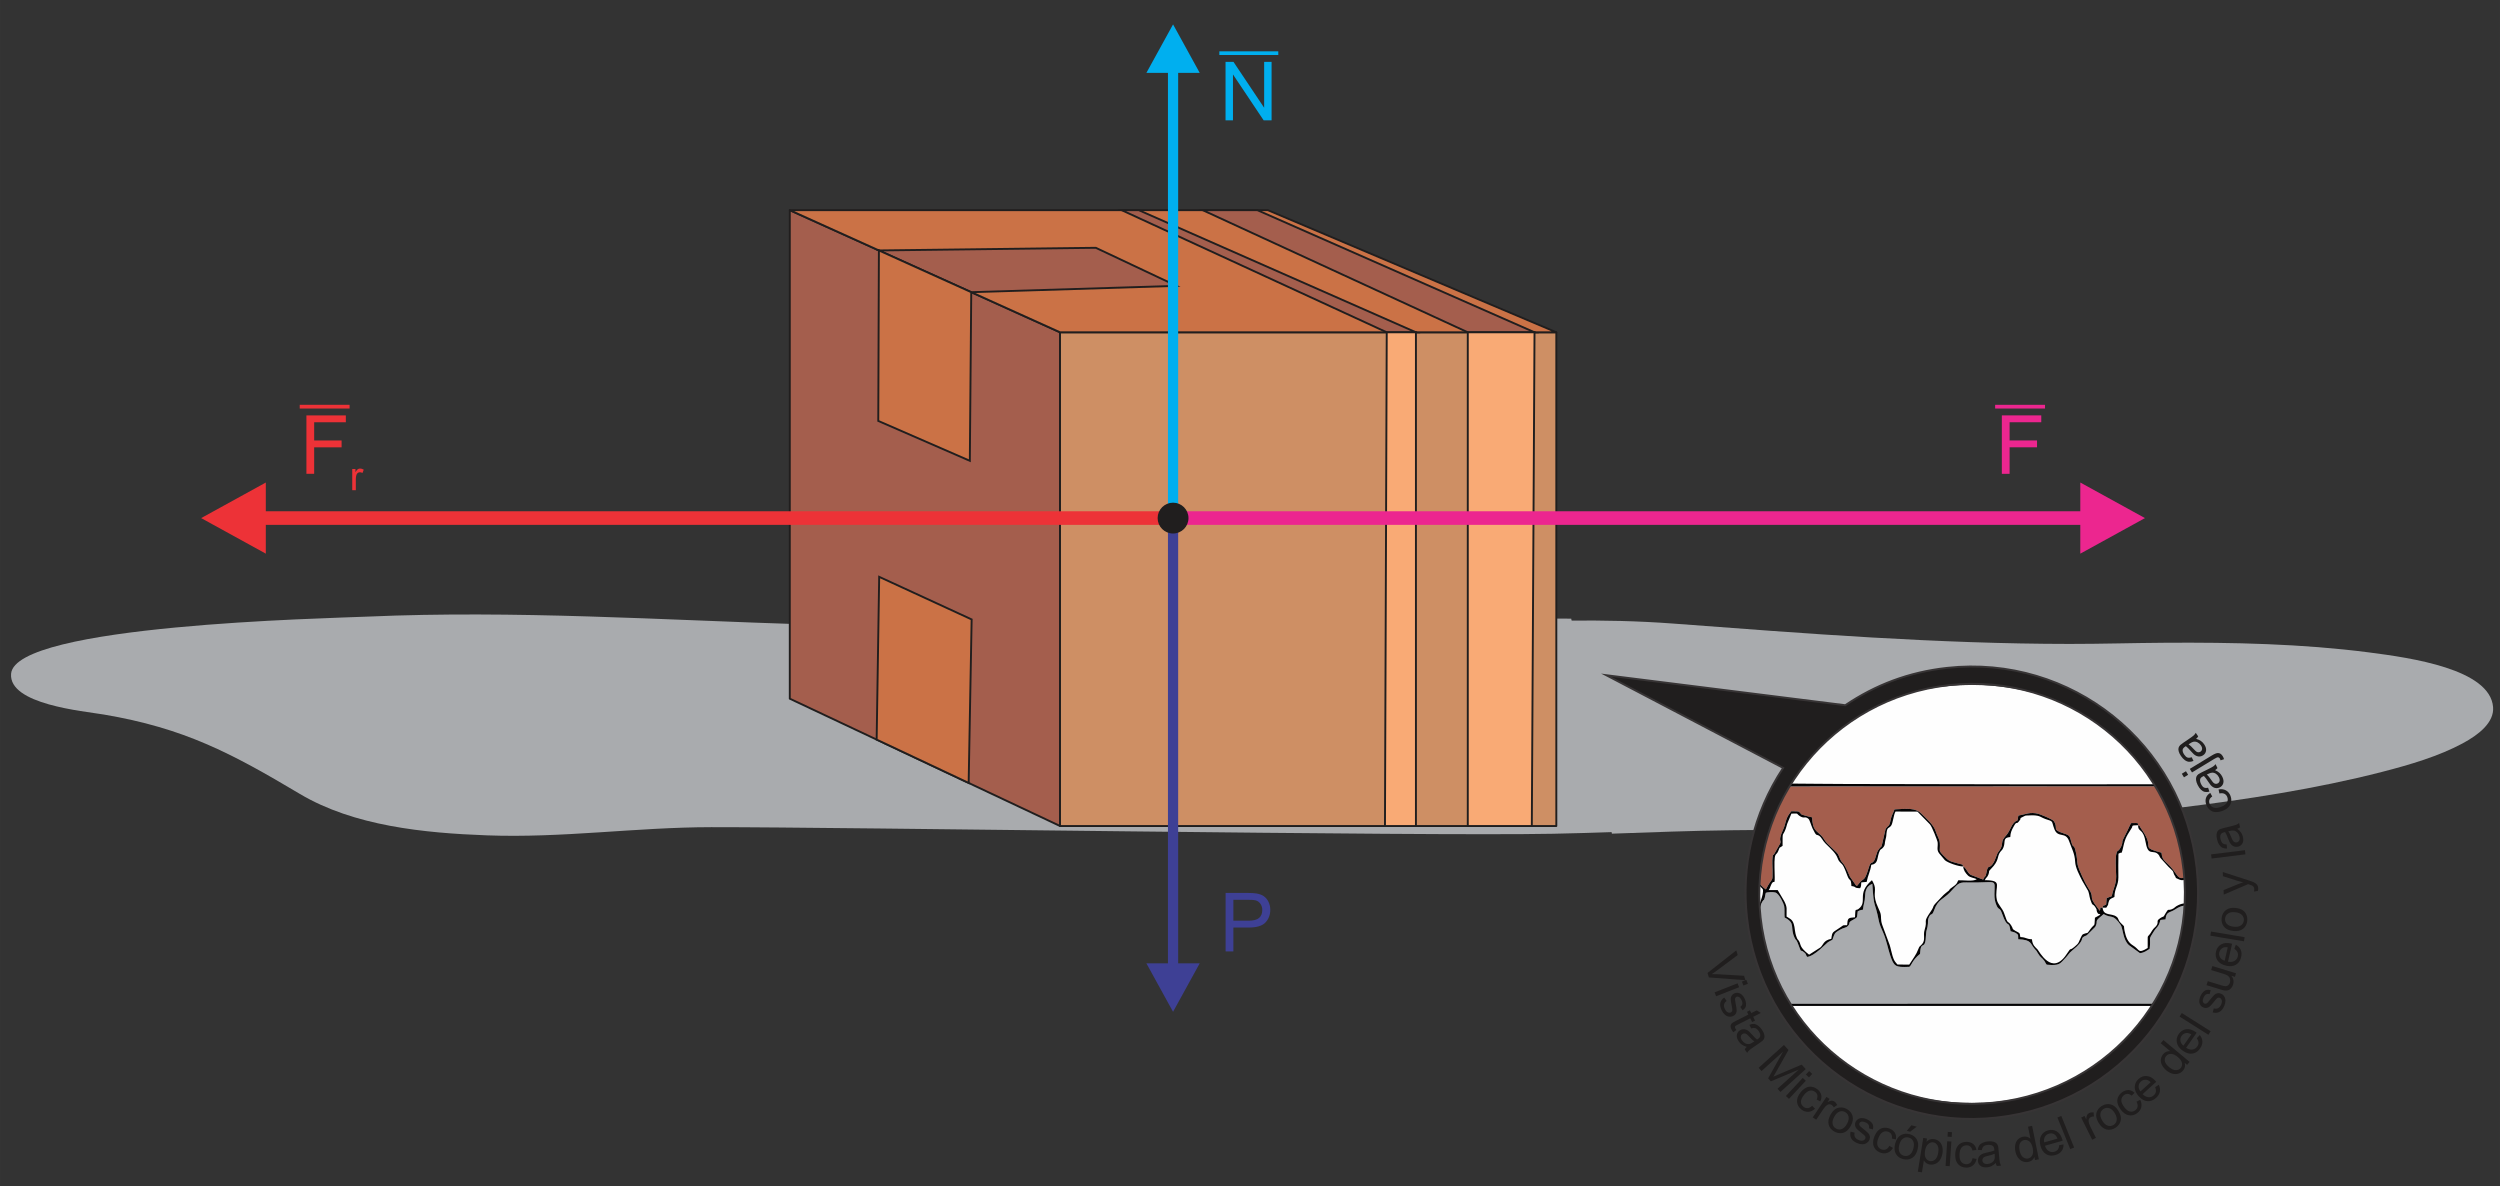 <?xml version="1.0" encoding="UTF-8"?>
<!DOCTYPE svg PUBLIC "-//W3C//DTD SVG 1.1//EN" "http://www.w3.org/Graphics/SVG/1.1/DTD/svg11.dtd">
<!-- Creator: CorelDRAW -->
<svg xmlns="http://www.w3.org/2000/svg" xml:space="preserve" width="259.283mm" height="123.04mm" version="1.1" style="shape-rendering:geometricPrecision; text-rendering:geometricPrecision; image-rendering:optimizeQuality; fill-rule:evenodd; clip-rule:evenodd"
viewBox="0 0 18283.88 8676.47"
 xmlns:xlink="http://www.w3.org/1999/xlink"
 xmlns:xodm="http://www.corel.com/coreldraw/odm/2003">
 <rect x="0" y="0" width="18283.88" height="8676.47" fill="#333333" stroke="none"/>
 <defs>
  <style type="text/css">
   <![CDATA[
    .str0 {stroke:#373435;stroke-width:14.1;stroke-miterlimit:22.926}
    .str2 {stroke:#201E1E;stroke-width:14.1;stroke-miterlimit:22.926}
    .str3 {stroke:#201E1E;stroke-width:14.1;stroke-miterlimit:22.926}
    .str1 {stroke:#201E1E;stroke-width:14.1;stroke-linejoin:round;stroke-miterlimit:22.926}
    .fil0 {fill:none}
    .fil2 {fill:#FEFEFE}
    .fil3 {fill:#A9ABAE}
    .fil10 {fill:#F9AA75}
    .fil9 {fill:#CE8F64}
    .fil4 {fill:#A45E4D}
    .fil7 {fill:#A45E4D}
    .fil8 {fill:#CB7246}
    .fil19 {fill:#201E1E}
    .fil21 {fill:#201E1E}
    .fil6 {fill:#040304}
    .fil5 {fill:#FEFEFE}
    .fil1 {fill:#A9ABAE;fill-rule:nonzero}
    .fil15 {fill:#EC268F;fill-rule:nonzero}
    .fil11 {fill:#EC268F;fill-rule:nonzero}
    .fil16 {fill:#ED3237;fill-rule:nonzero}
    .fil13 {fill:#ED3237;fill-rule:nonzero}
    .fil17 {fill:#00AFEF;fill-rule:nonzero}
    .fil14 {fill:#00AFEF;fill-rule:nonzero}
    .fil18 {fill:#3E4095;fill-rule:nonzero}
    .fil12 {fill:#3E4095;fill-rule:nonzero}
    .fil20 {fill:#201E1E;fill-rule:nonzero}
   ]]>
  </style>
   <clipPath id="id0">
    <path d="M14421.02 5002.31c913.8,0 1654.59,687.48 1654.59,1535.53 0,848.04 -740.79,1535.52 -1654.59,1535.52 -913.8,0 -1654.59,-687.48 -1654.59,-1535.52 0,-848.05 740.79,-1535.53 1654.59,-1535.53z"/>
   </clipPath>
 </defs>
 <g id="Capa_x0020_1">
  <polygon class="fil0" points="-0,0 18283.88,0 18283.88,8676.47 -0,8676.47 "/>
  <path class="fil1" d="M18233.38 5171.66c-21.94,-278.47 -601.32,-360.65 -908.48,-400.3 -489.35,-63.18 -994.33,-73.76 -1491.02,-70.55 -232.6,1.52 -464.83,8.76 -697.53,8.63 -482.99,-0.25 -965.57,-19.33 -1446.77,-47.09 -485.22,-28.01 -969.15,-65.64 -1453.2,-101.87 -254.45,-19.05 -510.21,-24.36 -765.94,-21.51 69.43,311.86 140.46,623.34 202.79,936.66 38.91,195.59 74.48,391.94 109.61,588.19 1.99,11.1 3.88,22.16 5.8,33.26 291.7,-10.32 583.34,-21.47 875.34,-25.01 473.01,-5.69 946.16,-5.27 1418.93,-17.81 616.65,-16.4 1228.05,-69.93 1835.22,-144.39 508.24,-62.32 1019.06,-140.1 1503.69,-264.69 205.71,-52.87 415.37,-115.01 589.58,-208.86 119.26,-64.26 230.73,-153.61 221.97,-264.67z"/>
  <path class="fil2" d="M14421.02 5002.31c913.8,0 1654.59,687.48 1654.59,1535.53 0,848.04 -740.79,1535.52 -1654.59,1535.52 -913.8,0 -1654.59,-687.48 -1654.59,-1535.52 0,-848.05 740.79,-1535.53 1654.59,-1535.53z"/>
  <g style="clip-path:url(#id0)">
   <g id="_2423028648096">
    <path id="_1" class="fil3" d="M12753.25 6706.6c-5.97,52.11 -2.41,120.55 -2.39,176.76 0.02,100.24 -81.65,225.89 -56.51,457.6l3513.79 -0.94c7.14,-69.07 11.24,-364.5 -15.37,-432.05 -9.84,-24.98 -16.13,-20.45 -32.06,-39.75 -37.23,-45.12 -67.23,-132.71 -76.22,-145.79 -10.2,-14.84 -27.27,-23.67 -39.03,-40.56 -12.04,-17.28 -31.34,-101.4 -137.76,-30.4 -38.64,25.77 -65.3,12.71 -69.97,72.88 -55.57,5.41 -29.2,-2.26 -48.66,37.92 -8.54,17.64 -21.59,25.84 -34.42,45.91 -49.09,76.85 -21.78,34.98 -32.99,131.48 -22.07,12.22 -37.35,28 -70.88,31.34l-79.84 -58.09c-45.27,-38.03 -44.51,-124.03 -60.72,-147.67 -59.14,-86.25 -66.38,-45.05 -125.14,-79.98 -10.14,9.87 -18.27,15.57 -29.34,25.23 -38.26,33.39 -8.19,23.27 -32.06,68.27l-61.53 61.19c-70.06,28.19 10.45,16.85 -108.8,113.36 -22.93,18.55 -26.36,30 -44.01,48.83 -45.05,48.04 -44.15,61.76 -140.76,53.13 -10.65,-13.86 -9.48,-17.88 -19.1,-30.71 -18.48,-24.65 -24.26,-18.16 -46.37,-54.57 -13.48,-22.21 -4.23,-10.25 -21.24,-29.05 -36.18,-39.98 -20.2,-68.15 -121.42,-71.52 -2.33,-33.62 4.32,-29.05 -14.45,-43.54 -7.83,-6.04 -26.62,-12.21 -41.63,-15.18 -14.69,-94.77 -17.9,-2.08 -63.38,-131.99 -16.66,-47.59 -22.65,-16.77 -40.36,-59.86 -10.16,-24.72 -14.57,-45.79 -14.17,-80.23 1.4,-121.62 26.98,-78.49 -207.19,-84.97 -60.21,-1.66 -63.11,16.01 -118.69,73.44 -48.36,49.95 -87.57,51.2 -114.93,128.97 -18.12,51.5 -21.68,13.19 -39.36,53.95 -7.79,17.97 -5.01,23.02 -6.24,43.81 -2.48,41.97 -12.35,41.48 -13.75,79.01 -5.03,134.77 -38.39,31.14 -44,143.61 -60.89,48.63 -61.52,86.52 -79.08,94.51 -102.07,4.53 -111.64,-1.64 -139.53,-84.9 -15.61,-46.63 -27.15,-110.95 -50.64,-164.4 -11.37,-25.87 -26.58,-58.8 -31.49,-83.99 -31.75,-163.18 -35.65,-74.96 -48.08,-273.36 -32.75,11.88 -50.39,36.49 -52.49,81.23 -2.74,58.35 -10.77,58.71 -16.51,107.64 -19.71,2.52 -25.14,6.05 -38.17,12.29 -6.52,41.97 4.49,42.37 -31.78,60.6 -45.96,23.11 -16.73,22.12 -39.9,46.26 -13.9,14.48 -34.64,12.63 -58.32,27.8 -26.58,17.03 -34.5,17.66 -43.71,41.99 -17.9,47.34 -0.19,21.3 -44.08,49.01 -10.42,6.57 -98.54,102.71 -152.14,107.12 -14.17,-20.45 -3.16,-18.37 -23.17,-34.55 -33.64,-27.21 -11.66,19.54 -46.25,-69.04 -11.04,-28.26 -10.5,-12.18 -21.95,-36 -37.19,-77.39 11.32,-105.47 -73.28,-148.52 -2.36,-26.39 1.09,-60.72 -3.05,-83.74 -2.59,-14.4 -35.63,-91.33 -64.88,-99.07 -19.49,-5.16 -55.85,-2.6 -69.57,2.14 -0.82,1.81 -1.14,4.36 -1.45,5.77 -0.31,1.42 -0.99,4.09 -1.38,5.87l-4.85 24.38c-8.96,27.91 -2.09,4.71 -16.71,27 -15.75,24.02 -9.47,34.25 -24.13,61.92 -20.46,38.59 -26.97,17.08 -112.47,52.2z"/>
    <path class="fil4" d="M14358.3 6337.06c23.71,12.22 28.28,45.1 54.43,61.23l91.34 34.79c16.01,-37.98 15.59,-5.42 25.92,-59.69 9.48,-49.81 17.06,-19.24 41.63,-51.79 12.58,-16.66 21.18,-37.45 28.52,-59.11 13.36,-39.38 18.47,-29.81 33.38,-59.6 13.64,-27.26 3.46,-41.49 18.24,-66.79 10.22,-17.5 23.74,-25.72 39.99,-54.06 12.29,-21.42 20.29,-44.91 33.45,-60.26 32.13,-37.54 26.71,5.43 36.13,-56.69 50.38,-8.9 85.81,-29.3 147.51,-12.78 6.4,1.71 100.79,37.16 111.63,52.91 37.4,54.37 -20.88,60.12 74.97,90.7 47.37,15.11 40.68,21.18 54.62,66.72 13.85,45.23 15.7,9.22 27.89,52.55 13.84,49.26 11.9,84.32 17.71,111.27 7.23,33.54 56.12,137.3 76.21,166.87 54.72,80.54 -5.74,51.29 66.21,142.15 6.46,8.15 5.55,7.72 8.96,12.49l9.29 13.13c14.46,-28.92 -13.22,-21 20.98,-22.66 10.7,-26.89 -5.3,-5.94 26.39,-22.77l3.44 -47.71 37.58 -13.57c10.36,-57.88 32.36,-84.16 32.13,-145.05 -0.13,-35.36 -12.38,-168.01 10.52,-185.77 9.27,-7.19 1.86,1.18 11.7,-9.17 4.19,-4.41 14.96,-24.26 15.86,-26.84 19.66,-56.08 -15.44,3.89 44.84,-113.95 10.98,-21.46 15.37,-36.48 26.35,-53.66 65.74,-2.73 46.96,2.16 50.47,15.45 25.54,12.59 1.65,-4.67 20.76,22.04 94.29,131.7 24.66,130.31 80.33,157.11 8.36,4.02 60.26,20.09 70.5,21.64 6.59,75.63 36.7,49.39 111.69,162.37 24.77,37.32 59.41,27.44 80.28,-6.47 21.36,-34.7 20.52,-72.07 24.49,-119.37 11.61,-10.25 16.82,-12.82 25.87,-23.53 0.96,-1.14 2.18,-2.91 3.14,-4.07 29.49,-35.56 26.99,-19.25 51.77,-41.84 11.22,-10.22 16.16,-17.95 28.67,-29.03 153.33,-135.79 118.04,22.87 117.4,-433.67 -4.6,-0.66 -7.35,-3.16 -8.15,-1.42l-10.29 -1.61c-32.68,1.3 -8.43,13.21 -93.93,13.17l-3537 1.29c-28.11,16.44 -1.04,322.64 10.38,363.99 12.02,43.54 10.53,78.2 7.5,131.32 147.44,29.59 119,35.38 167.08,102.31 9.58,13.34 21.84,22.75 29.14,36.3 30.63,56.84 -1.9,25.08 76.97,102.18l21.59 17.04c49.95,-99.05 49.71,-42.6 48.54,-138.98 -0.26,-21.92 -3.1,-74.78 0.06,-93.42 6.66,-39.24 -2.43,-4.36 14.43,-30.24l33.71 -59.78c29.71,-44.5 -17.12,-14.84 29.1,-114.7 21.7,-46.87 15.46,-77.01 50.41,-122.36l10.45 -12.65c46.48,2.26 51.17,-2.74 63.44,11.16 10.75,12.18 1.21,10.87 30.32,19.02 16.9,4.73 40.6,11.61 57.51,14.64 4.03,94.86 29.89,95.33 67.64,133.47 17.31,17.49 22.16,35.86 43.28,57.19 19.24,19.43 34.86,33.7 54.67,53.11 28.55,27.99 22.4,20.28 39.52,60.72 17.84,42.13 18.97,3.35 71.62,129.55l45.95 65.98c25.32,-7.05 4.27,0.43 15.6,-10.3l13.24 -16.47c25.48,-28.81 32.21,-3.87 60.43,-97.25 19.89,-65.83 20.93,-28.05 41.1,-58.06 12.83,-19.09 16.92,-57.39 30.26,-77.45 27.5,-41.35 20.19,-4.1 33.79,-66.29l20.12 -87.94c19.06,-33.48 26.56,-11.42 36.4,-63.81 7.09,-37.74 19.62,-52.42 29,-80.7 93.34,-4.77 153.91,-12.97 198.49,32.56 31.02,31.67 87.69,78.8 102.68,127.06 11.28,36.33 27.91,54.48 30.27,85.7 4.66,61.89 -14.24,49.23 24.17,89.8 45.51,48.06 46.86,41.77 111.42,61.1 33.52,10.03 26.99,0.3 35.88,21.29z"/>
    <path class="fil5" d="M14358.3 6337.06c-32.49,1.11 -110.68,-25.74 -133.91,-45.39l-42.6 -50.76c-20.73,-27.26 -6.56,-48.14 -11.11,-82.63 -1.1,-8.38 -40.93,-114.24 -56.71,-129.86l-90.59 -92.63 -160.69 -0.26c-14.44,24.19 -18.93,87.41 -32.38,103.93 -16.55,20.32 -25.41,10.08 -31.11,39.98 -5.58,29.2 -0.14,28.5 -9.8,62.32 -8.23,28.79 0.93,34.02 -16.5,55.69 -17.07,21.22 -20.01,5.93 -31.33,40.07 -15.11,45.57 -6.41,80.08 -56.03,87.79 -6.43,47.84 -24.88,76.84 -33.5,124.66l-39.31 3.67 -2.21 26.3c-0.43,1.83 -1.24,4.05 -1.72,5.7 -0.47,1.59 -1.76,4.05 -2.19,5.33 -0.43,1.26 -1.41,3.54 -2.43,5.13 -51.29,-1.3 -21.36,-10.62 -63.75,-15.82 -3.67,-63.95 -11.04,-27.74 -28.38,-72.52 -9.83,-25.38 -16.8,-47 -29.46,-71.33 -14.54,-27.95 -30.4,-24.92 -42.35,-58.04 -14.14,-39.22 -43.95,-64.18 -90.38,-110.38 -20.05,-19.95 -27.78,-43.65 -45.28,-55.14 -21.42,-14.08 -17.63,9.77 -48.01,-52.97 -8.86,-18.3 -20.56,-61.31 -29.7,-70.57 -27.17,-23.12 -28.52,0.25 -60.36,-18.69 -35.82,-21.31 -2.09,-22.28 -65,-20.14l-31.13 75.5c-2.36,7.26 -5.6,22.35 -9.72,33.59 -24.67,67.4 -23.88,8.09 -23.67,126.91 -30.97,22.18 -15.03,-0.43 -32.56,39.52 -11.71,26.68 -19.62,14.22 -24.58,46.8 -4.77,31.23 -0.39,107.57 -0.35,143.47 0.08,70.88 -5.94,-2.33 -31.97,68.62 -0.64,1.75 -1.15,3.77 -1.83,5.47 -0.66,1.66 -1.44,3.65 -2.12,5.2 -0.35,0.79 -6.4,10.75 -8.06,14.06l65.45 -0.18 48.18 81.28c24.77,49.07 15.51,55.21 16.88,112.8 23.78,15.6 41.1,18.62 52.71,54.56 9.67,29.94 5.56,56.05 20.27,94.87 9.7,25.63 7.14,11.43 18.76,31.12 15.46,26.21 -0.53,41.04 72.99,98.12l82.55 -52.73c22.39,-18.73 20.8,-51.69 80.09,-63.29 7.77,-58.08 7.85,-42.05 70.8,-87.26 23.59,-16.94 11.86,-10.26 44.8,-12.57 3.93,-51.89 5.42,-53.8 57.46,-57.45 3.65,-76.81 2.83,-44.15 25.41,-60.89 71.85,-53.26 -18.69,-110.39 98.47,-210.47l8.1 14.03c31.99,60.28 -3.84,73.52 24.34,155.03 7.54,21.8 26.7,60.13 29.62,70.91 9.05,33.52 -0.9,45.39 13.41,87.09l54.43 146.72c7.95,24.27 12.5,52.88 20.89,79.66 11.72,37.44 16.69,40.43 35.92,63.11l86.17 0.93c29,-46.84 51.03,-71.61 66.2,-112.91 9.63,-26.2 10.35,-17.23 27.59,-37.01 26.99,-31 6.28,-62.84 18.64,-103.56 25.39,-83.62 -17.14,-44.87 44.5,-134.86 38.9,-56.82 -9.44,-15.27 80.14,-106.64 10,-10.2 18.13,-19.62 29.55,-28.01 52.97,-38.88 -1.3,-8.77 65.94,-56.15 19.43,-13.69 18.88,-26.88 26.49,-37.92 38.49,-1.49 106.71,10.6 134.76,-7.29 -15.56,-10.18 -48.52,-11.41 -64.22,-27.49 -18.98,-19.43 -33.52,-39.21 -34.51,-66.12z"/>
    <path class="fil5" d="M14702.23 6121.89c-57.13,4.22 -34.19,33.9 -48.83,72.69 -9.88,26.16 -14.33,21.9 -25.96,38.4 -23,32.65 -4.55,59.73 -65.69,121.17 -24.22,24.34 -7.55,11.66 -20.36,44.31 -8.19,20.86 -15.48,16.61 -25.3,38.85 140.18,1.09 67.84,43 87.76,142.9 6.81,34.15 41.78,64.01 52.99,97.64 32.17,96.51 23.67,46.3 52.57,90.75 17.09,26.26 1,22.45 31.64,40.19 26.94,15.59 31.03,8.13 34.6,44.47 48.14,2.8 35.99,13.32 85.04,16.4 3.94,44.14 24.88,57.42 40.41,73.56 12.69,13.19 104.18,195.75 210.14,39.64 46.17,-68.02 13.92,-19.98 58.65,-56.58 39.15,-32.03 29.67,-32.54 49.54,-72.33 11.92,-23.88 10.99,-19.55 30.68,-27.05 20.77,-7.91 10.08,6.96 32.93,-24.28 0.9,-1.24 1.93,-3.14 2.86,-4.36 39.29,-52.15 29.84,-10.81 35.63,-86.53 11.03,-6.17 33.55,-18.06 39.78,-22.52 -22.45,-15.44 -9.9,6.28 -23.32,-17.64 -9.48,-16.89 3.78,-11.16 -13.6,-36.75 -21.25,-31.3 -18.76,-1.38 -36.88,-56.58 -8.36,-25.48 -7.75,-52.88 -21.3,-71.91l-36.94 -63.67c-21,-41.98 -50.67,-95.65 -52.71,-141.15 -2.66,-59.27 -25.67,-97.53 -44.05,-149.71 -25.77,-73.11 -80.59,-19.55 -107.2,-86.8 -24.67,-62.34 -1.09,-54.74 -67.66,-75.59 -10.3,-3.22 -23.11,-10.66 -34.24,-15.88 -26.07,-12.23 -53.64,-11.21 -84.54,-9.8 -26.46,1.2 -20.01,-1.85 -41.3,8.87 -37.56,18.92 -10.44,4.02 -25.06,25.08 -31.59,45.52 -17.61,-3.46 -45.67,47.51 -14.46,26.26 -23.13,43.69 -24.59,76.72z"/>
    <path class="fil6" d="M12753.25 6706.6c85.5,-35.12 92.01,-13.6 112.47,-52.2 14.66,-27.67 8.38,-37.9 24.13,-61.92 14.62,-22.29 7.75,0.91 16.71,-27l4.85 -24.38c0.38,-1.78 1.06,-4.44 1.38,-5.87 0.31,-1.41 0.63,-3.96 1.45,-5.77 13.72,-4.74 50.08,-7.31 69.57,-2.14 29.25,7.74 62.29,84.67 64.88,99.07 4.14,23.02 0.7,57.34 3.05,83.74 84.6,43.06 36.09,71.13 73.28,148.52 11.45,23.82 10.92,7.74 21.95,36 34.59,88.58 12.61,41.82 46.25,69.04 20.01,16.18 9,14.1 23.17,34.55 53.6,-4.41 141.73,-100.56 152.14,-107.12 43.89,-27.71 26.18,-1.67 44.08,-49.01 9.2,-24.33 17.13,-24.96 43.71,-41.99 23.69,-15.17 44.43,-13.31 58.32,-27.8 23.17,-24.14 -6.06,-23.15 39.9,-46.26 36.27,-18.23 25.25,-18.62 31.78,-60.6 13.03,-6.24 18.46,-9.77 38.17,-12.29 5.74,-48.94 13.77,-49.3 16.51,-107.64 2.1,-44.74 19.74,-69.35 52.49,-81.23 12.43,198.4 16.32,110.18 48.08,273.36 4.9,25.2 20.12,58.13 31.49,83.99 23.49,53.45 35.03,117.77 50.64,164.4 27.88,83.25 37.46,89.42 139.53,84.9 17.56,-7.99 18.19,-45.89 79.08,-94.51 5.61,-112.47 38.96,-8.84 44,-143.61 1.4,-37.53 11.27,-37.04 13.75,-79.01 1.23,-20.78 -1.55,-25.83 6.24,-43.81 17.68,-40.75 21.23,-2.45 39.36,-53.95 27.36,-77.77 66.57,-79.01 114.93,-128.97 55.59,-57.43 58.49,-75.1 118.69,-73.44 234.17,6.48 208.58,-36.65 207.19,84.97 -0.39,34.45 4.01,55.52 14.17,80.23 17.71,43.09 23.7,12.27 40.36,59.86 45.48,129.91 48.69,37.22 63.38,131.99 15.01,2.98 33.8,9.14 41.63,15.18 18.76,14.49 12.12,9.92 14.45,43.54 101.23,3.37 85.25,31.54 121.42,71.52 17.01,18.81 7.76,6.84 21.24,29.05 22.1,36.42 27.89,29.93 46.37,54.57 9.61,12.83 8.45,16.85 19.1,30.71 96.61,8.63 95.71,-5.08 140.76,-53.13 17.65,-18.83 21.08,-30.27 44.01,-48.83 119.25,-96.51 38.74,-85.17 108.8,-113.36l61.53 -61.19c23.87,-45 -6.19,-34.88 32.06,-68.27 11.07,-9.66 19.2,-15.36 29.34,-25.23 58.75,34.93 66,-6.27 125.14,79.98 16.2,23.64 15.44,109.64 60.72,147.67l79.84 58.09c33.53,-3.34 48.81,-19.12 70.88,-31.34 11.21,-96.5 -16.11,-54.63 32.99,-131.48 12.83,-20.08 25.88,-28.28 34.42,-45.91 19.46,-40.18 -6.92,-32.52 48.66,-37.92 4.68,-60.17 31.34,-47.11 69.97,-72.88 106.42,-71 125.72,13.12 137.76,30.4 11.76,16.9 28.83,25.72 39.03,40.56 8.99,13.07 39,100.67 76.22,145.79 15.93,19.3 22.23,14.77 32.06,39.75 26.61,67.56 22.52,362.98 15.37,432.05l-3513.79 0.94c-25.15,-231.71 56.53,-357.36 56.51,-457.6 -0.02,-56.21 -3.58,-124.65 2.39,-176.76zm1948.98 -584.71c1.46,-33.04 10.13,-50.46 24.59,-76.72 28.07,-50.97 14.08,-2 45.67,-47.51 14.62,-21.06 -12.5,-6.16 25.06,-25.08 21.3,-10.73 14.84,-7.67 41.3,-8.87 30.91,-1.4 58.47,-2.43 84.54,9.8 11.13,5.23 23.95,12.66 34.24,15.88 66.58,20.85 42.99,13.24 67.66,75.59 26.61,67.25 81.43,13.69 107.2,86.8 18.38,52.18 41.39,90.44 44.05,149.71 2.04,45.5 31.71,99.18 52.71,141.15l36.94 63.67c13.55,19.03 12.93,46.43 21.3,71.91 18.12,55.2 15.63,25.29 36.88,56.58 17.38,25.59 4.12,19.86 13.6,36.75 13.42,23.91 0.87,2.2 23.32,17.64 -6.23,4.46 -28.75,16.35 -39.78,22.52 -5.8,75.72 3.66,34.38 -35.63,86.53 -0.92,1.22 -1.95,3.12 -2.86,4.36 -22.85,31.24 -12.16,16.37 -32.93,24.28 -19.7,7.5 -18.76,3.17 -30.68,27.05 -19.86,39.79 -10.39,40.3 -49.54,72.33 -44.73,36.6 -12.48,-11.44 -58.65,56.58 -105.96,156.1 -197.46,-26.45 -210.14,-39.64 -15.53,-16.14 -36.46,-29.41 -40.41,-73.56 -49.05,-3.07 -36.9,-13.6 -85.04,-16.4 -3.56,-36.34 -7.65,-28.88 -34.6,-44.47 -30.64,-17.74 -14.55,-13.93 -31.64,-40.19 -28.91,-44.45 -20.4,5.76 -52.57,-90.75 -11.21,-33.63 -46.18,-63.49 -52.99,-97.64 -19.92,-99.89 52.42,-141.8 -87.76,-142.9 9.82,-22.23 17.11,-17.99 25.3,-38.85 12.81,-32.64 -3.86,-19.97 20.36,-44.31 61.15,-61.44 42.7,-88.52 65.69,-121.17 11.63,-16.49 16.08,-12.23 25.96,-38.4 14.64,-38.78 -8.31,-68.47 48.83,-72.69zm-343.93 215.17c0.99,26.91 15.53,46.7 34.51,66.12 15.7,16.08 48.66,17.3 64.22,27.49 -28.04,17.89 -96.27,5.8 -134.76,7.29 -7.62,11.04 -7.07,24.23 -26.49,37.92 -67.25,47.37 -12.98,17.26 -65.94,56.15 -11.42,8.38 -19.55,17.81 -29.55,28.01 -89.58,91.38 -41.23,49.82 -80.14,106.64 -61.63,89.99 -19.11,51.24 -44.5,134.86 -12.36,40.72 8.36,72.56 -18.64,103.56 -17.23,19.79 -17.95,10.82 -27.59,37.01 -15.17,41.29 -37.2,66.06 -66.2,112.91l-86.17 -0.93c-19.23,-22.68 -24.2,-25.68 -35.92,-63.11 -8.38,-26.78 -12.93,-55.39 -20.89,-79.66l-54.43 -146.72c-14.31,-41.7 -4.37,-53.57 -13.41,-87.09 -2.91,-10.78 -22.08,-49.11 -29.62,-70.91 -28.17,-81.5 7.66,-94.75 -24.34,-155.03l-8.1 -14.03c-117.16,100.08 -26.62,157.21 -98.47,210.47 -22.59,16.74 -21.76,-15.92 -25.41,60.89 -52.04,3.65 -53.52,5.56 -57.46,57.45 -32.94,2.31 -21.21,-4.37 -44.8,12.57 -62.95,45.21 -63.03,29.18 -70.8,87.26 -59.29,11.6 -57.7,44.56 -80.09,63.29l-82.55 52.73c-73.52,-57.08 -57.53,-71.91 -72.99,-98.12 -11.61,-19.69 -9.05,-5.49 -18.76,-31.12 -14.7,-38.81 -10.59,-64.93 -20.27,-94.87 -11.61,-35.94 -28.93,-38.96 -52.71,-54.56 -1.38,-57.58 7.89,-63.73 -16.88,-112.8l-48.18 -81.28 -65.45 0.18c1.66,-3.31 7.71,-13.27 8.06,-14.06 0.68,-1.55 1.47,-3.53 2.12,-5.2 0.68,-1.7 1.18,-3.72 1.83,-5.47 26.03,-70.95 32.06,2.26 31.97,-68.62 -0.04,-35.9 -4.41,-112.24 0.35,-143.47 4.96,-32.58 12.88,-20.12 24.58,-46.8 17.52,-39.96 1.59,-17.34 32.56,-39.52 -0.2,-118.82 -0.99,-59.51 23.67,-126.91 4.12,-11.24 7.36,-26.33 9.72,-33.59l31.13 -75.5c62.92,-2.14 29.18,-1.17 65,20.14 31.83,18.94 33.19,-4.43 60.36,18.69 9.14,9.27 20.84,52.27 29.7,70.57 30.38,62.74 26.58,38.88 48.01,52.97 17.5,11.49 25.23,35.2 45.28,55.14 46.43,46.2 76.24,71.16 90.38,110.38 11.95,33.12 27.8,30.09 42.35,58.04 12.66,24.33 19.62,45.95 29.46,71.33 17.34,44.78 24.71,8.57 28.38,72.52 42.39,5.2 12.46,14.52 63.75,15.82 1.02,-1.59 2,-3.88 2.43,-5.13 0.43,-1.28 1.71,-3.74 2.19,-5.33 0.48,-1.66 1.29,-3.88 1.72,-5.7l2.21 -26.3 39.31 -3.67c8.62,-47.82 27.07,-76.82 33.5,-124.66 49.62,-7.71 40.92,-42.23 56.03,-87.79 11.33,-34.14 14.26,-18.86 31.33,-40.07 17.43,-21.68 8.27,-26.91 16.5,-55.69 9.66,-33.82 4.22,-33.12 9.8,-62.32 5.7,-29.89 14.56,-19.65 31.11,-39.98 13.45,-16.52 17.94,-79.74 32.38,-103.93l160.69 0.26 90.59 92.63c15.78,15.62 55.61,121.47 56.71,129.86 4.56,34.48 -9.61,55.36 11.11,82.63l42.6 50.76c23.22,19.65 101.41,46.51 133.91,45.39zm1019.02 301.36c-34.2,1.66 -6.52,-6.25 -20.98,22.66l-9.29 -13.13c-3.41,-4.77 -2.5,-4.34 -8.96,-12.49 -71.95,-90.86 -11.49,-61.61 -66.21,-142.15 -20.09,-29.57 -68.99,-133.33 -76.21,-166.87 -5.81,-26.95 -3.87,-62.01 -17.71,-111.27 -12.19,-43.33 -14.04,-7.32 -27.89,-52.55 -13.94,-45.54 -7.26,-51.6 -54.62,-66.72 -95.85,-30.58 -37.56,-36.33 -74.97,-90.7 -10.84,-15.75 -105.23,-51.2 -111.63,-52.91 -61.71,-16.52 -97.13,3.89 -147.51,12.78 -9.41,62.12 -3.99,19.15 -36.13,56.69 -13.15,15.36 -21.16,38.84 -33.45,60.26 -16.25,28.34 -29.77,36.56 -39.99,54.06 -14.78,25.3 -4.6,39.53 -18.24,66.79 -14.91,29.79 -20.03,20.22 -33.38,59.6 -7.35,21.66 -15.94,42.46 -28.52,59.11 -24.58,32.54 -32.15,1.98 -41.63,51.79 -10.33,54.27 -9.91,21.71 -25.92,59.69l-91.34 -34.79c-26.14,-16.13 -30.72,-49.01 -54.43,-61.23 -8.89,-20.99 -2.36,-11.25 -35.88,-21.29 -64.57,-19.32 -65.91,-13.03 -111.42,-61.1 -38.42,-40.57 -19.51,-27.9 -24.17,-89.8 -2.36,-31.22 -18.99,-49.37 -30.27,-85.7 -14.99,-48.27 -71.66,-95.4 -102.68,-127.06 -44.58,-45.53 -105.15,-37.33 -198.49,-32.56 -9.37,28.28 -21.91,42.96 -29,80.7 -9.84,52.39 -17.34,30.33 -36.4,63.81l-20.12 87.94c-13.6,62.18 -6.29,24.93 -33.79,66.29 -13.34,20.06 -17.43,58.36 -30.26,77.45 -20.17,30.01 -21.21,-7.76 -41.1,58.06 -28.21,93.38 -34.95,68.44 -60.43,97.25l-13.24 16.47c-11.33,10.73 9.72,3.25 -15.6,10.3l-45.95 -65.98c-52.66,-126.2 -53.78,-87.41 -71.62,-129.55 -17.12,-40.43 -10.97,-32.73 -39.52,-60.72 -19.81,-19.41 -35.43,-33.68 -54.67,-53.11 -21.11,-21.33 -25.96,-39.7 -43.28,-57.19 -37.75,-38.15 -63.61,-38.62 -67.64,-133.47 -16.9,-3.03 -40.6,-9.91 -57.51,-14.64 -29.1,-8.15 -19.56,-6.84 -30.32,-19.02 -12.27,-13.89 -16.96,-8.89 -63.44,-11.16l-10.45 12.65c-34.94,45.35 -28.71,75.5 -50.41,122.36 -46.22,99.86 0.61,70.21 -29.1,114.7l-33.71 59.78c-16.87,25.88 -7.78,-9.01 -14.43,30.24 -3.16,18.64 -0.32,71.5 -0.06,93.42 1.17,96.38 1.41,39.93 -48.54,138.98l-21.59 -17.04c-78.87,-77.1 -46.34,-45.34 -76.97,-102.18 -7.31,-13.55 -19.56,-22.95 -29.14,-36.3 -48.09,-66.93 -19.64,-72.72 -167.08,-102.31 3.03,-53.12 4.53,-87.79 -7.5,-131.32 -11.42,-41.35 -38.49,-347.54 -10.38,-363.99l3537 -1.29c85.5,0.04 61.25,-11.87 93.93,-13.17l10.29 1.61c0.8,-1.73 3.55,0.76 8.15,1.42 0.63,456.54 35.93,297.87 -117.4,433.67 -12.52,11.09 -17.45,18.81 -28.67,29.03 -24.78,22.59 -22.28,6.28 -51.77,41.84 -0.96,1.16 -2.18,2.93 -3.14,4.07 -9.05,10.71 -14.25,13.28 -25.87,23.53 -3.97,47.3 -3.13,84.67 -24.49,119.37 -20.87,33.9 -55.51,43.79 -80.28,6.47 -75,-112.98 -105.11,-86.74 -111.69,-162.37 -10.23,-1.55 -62.14,-17.62 -70.5,-21.64 -55.67,-26.8 13.96,-25.41 -80.33,-157.11 -19.11,-26.7 4.78,-9.44 -20.76,-22.04 1.78,58.66 36.46,11.95 56.89,129.7 17.69,101.92 57.02,43.26 93.49,86.19 17.85,21.01 -10.63,0.07 40.39,53.11 22.53,23.42 26.37,31.11 45.35,47.92 34.53,30.6 12.85,22.06 35.96,57.33 12.59,19.22 -10.49,3.65 23.21,20.15 31.62,15.49 54.78,11.33 90.47,-43.95 22.01,-34.08 16.21,-49.59 16.25,-91.59 21.01,-45.23 23.11,28.49 30.34,-56.13l40.95 -1.65c3.18,-29.29 12.7,-36.83 28.33,-50.73l91.42 -66.35c11.83,-6.95 30.53,-18.86 38.68,-40.57l0.26 -358.94c-84.29,-1.29 -53.04,-5.67 -111.3,10.73 -40.42,11.38 -2490.27,3.24 -2653.65,3.24 -226.96,0 -733.51,-9.96 -925.89,1.05 -2.12,65.76 -11.34,219.08 6.36,272.37 19.97,60.1 -7.02,33.62 18.3,125.18 10.25,37.08 3.07,92.22 3.82,132.74 24.02,1.07 101.48,14 114.9,22.14 27.83,16.88 101,143.16 107.95,150.21l62.84 64.97c13.62,34.98 -40.51,151.3 -48.94,163.97 -53.37,2.55 -45.37,13.57 -93.41,16.01 -3.57,38.67 -5.71,14.44 -11.63,38.02 -11.66,46.49 7.74,164.2 -10,219.92 -25.74,80.81 -17.54,88.25 -25.14,118.74 -32.35,129.79 -33.64,123.69 -24.01,298.17l3546.07 -0.42c3.03,-131.35 29.67,-421.69 -42.56,-488.24 -63.71,-58.69 -63.99,-130.67 -92.09,-159.41 -34.54,-35.34 -36.46,-8.69 -37.49,-70.27 -51.6,-2.06 -46.44,-53.22 -120.01,-19.82 -29.39,13.35 -24.95,20.95 -48.38,30.44 -29.52,11.94 -23.75,-8.75 -44.79,27.42 -24.65,42.39 -8.72,16.93 -40.52,38.19 -32.23,21.56 -11.18,21.44 -23.82,48.62 -6.79,14.58 -24.95,23.26 -35.89,42.74 -40.5,72.06 -30.46,-0.66 -32.12,126.78 -74.45,44.7 -55.15,12.31 -108.51,-19.51 -39.79,-23.73 -51.82,-65.45 -60.26,-104.68 -10.38,-48.21 7.73,-22.06 -27.88,-58.66 -24.91,-25.61 -11.67,-31.16 -32.36,-46.7 -35.73,-26.82 -95.4,-2.23 -100.86,-65.37z"/>
    <path class="fil6" d="M15377.32 6638.42l27.24 -0.17c23.57,-35.52 7.2,-15.77 19.05,-47.19 3.31,-8.79 5.77,-12.63 16.18,-19.12l24.24 -12.02c0.63,-63.12 28.97,-81.17 28.9,-143.42 -0.06,-57.39 -1.52,-115.24 0.54,-172.55 34.17,-20.46 15.43,9.8 28.16,-21.54 20.13,-87.29 21.16,-93.04 69.16,-167.51 10.2,-15.83 -9.41,-18.67 45.82,-19.53 -3.5,-13.29 15.27,-18.18 -50.47,-15.45 -10.98,17.19 -15.37,32.21 -26.35,53.66 -60.29,117.84 -25.18,57.87 -44.84,113.95 -0.9,2.58 -11.67,22.43 -15.86,26.84 -9.84,10.35 -2.43,1.99 -11.7,9.17 -22.9,17.76 -10.65,150.41 -10.52,185.77 0.23,60.89 -21.77,87.17 -32.13,145.05l-37.58 13.57 -3.44 47.71c-31.69,16.83 -15.69,-4.12 -26.39,22.77z"/>
   </g>
  </g>
  <path class="fil0 str0" d="M14421.02 5002.31c913.8,0 1654.59,687.48 1654.59,1535.53 0,848.04 -740.79,1535.52 -1654.59,1535.52 -913.8,0 -1654.59,-687.48 -1654.59,-1535.52 0,-848.05 740.79,-1535.53 1654.59,-1535.53z"/>
  <path class="fil1" d="M11491.12 4524.72c-1.52,-6.71 -5424.32,47.47 -5579.98,42.63 -1072.47,-33.23 -2145.78,-104.7 -3219.02,-57.84 -308.6,13.48 -2580.65,60.6 -2611.08,417.69 -19.16,224.91 527.31,273.07 678.91,298.77 586.6,99.44 929.11,280.44 1432.01,579.86 397.16,236.43 911.59,286.43 1367.41,303.58 555.01,20.84 1089.24,-59.26 1642.7,-59.86 969.46,-1.02 5186.15,67.29 6155.7,48.21 151.17,-2.98 302.25,-7.61 453.28,-12.78 -30.57,-175.11 -62.89,-350.15 -96.92,-524.56 -67.66,-346.66 -146.42,-690.96 -223.02,-1035.7z"/>
  <polygon class="fil7 str1" points="7752.53,6041.08 5776.13,5109.9 5776.13,1537.17 7752.53,2430.35 "/>
  <polygon class="fil8 str2" points="6429.95,4218.73 7106.12,4530.31 7084.24,5726.2 6411.38,5409.18 "/>
  <polygon class="fil9 str1" points="7752.53,2430.35 11382.28,2430.35 11382.28,6041.08 7752.53,6041.08 "/>
  <polygon class="fil8 str1" points="7752.53,2430.35 5776.13,1537.17 9272.85,1537.17 11382.28,2430.35 "/>
  <polygon class="fil7 str2" points="8796.2,1537.17 9196.06,1537.17 11222.77,2430.35 10734.67,2430.35 "/>
  <polygon class="fil7 str2" points="8203.49,1537.17 8328.76,1537.17 10355.47,2430.35 10141.96,2430.35 "/>
  <polygon class="fil10 str2" points="10355.47,2430.35 10355.47,6041.08 10129.06,6041.08 10141.96,2430.35 "/>
  <polygon class="fil10 str2" points="10734.67,2430.35 10734.67,6041.08 11203,6041.08 11222.77,2430.35 "/>
  <polygon class="fil7 str2" points="8014.33,1812.32 8604.33,2090.75 7103.24,2136.9 6427.84,1831.68 "/>
  <polygon class="fil8 str2" points="7103.24,2136.9 7092.87,3370.19 6423.32,3078.5 6427.84,1831.68 "/>
  <g>
   <path class="fil11" d="M15255.45 3838.89l-6676.24 0 0 -99.51 6676.24 0 0 99.51zm-41 -309.89l472.89 260.13 -472.89 260.13 0 -520.26z"/>
  </g>
  <g>
   <path class="fil12" d="M8541.89 7075.95l0 -3286.82 74.64 0 0 3286.82 -74.64 0zm232.42 -30.75l-195.1 354.67 -195.1 -354.67 390.2 0z"/>
  </g>
  <g>
   <path class="fil13" d="M1902.96 3739.37l6676.24 0 0 99.51 -6676.24 0 0 -99.51zm41 309.89l-472.89 -260.13 472.89 -260.13 0 520.26z"/>
  </g>
  <g>
   <path class="fil14" d="M8616.53 502.31l0 3286.82 -74.64 0 0 -3286.82 74.64 0zm-232.42 30.75l195.1 -354.67 195.1 354.67 -390.2 0z"/>
  </g>
  <path class="fil15" d="M14640.59 3465.46l0 -427.49 288.37 0 0 50.15 -231.66 0 0 133.14 200.61 0 0 50.15 -200.61 0 0 194.04 -56.72 0zm-48.96 -504.78l364.69 0 0 27.14 -364.69 0 0 -27.14z"/>
  <path class="fil16" d="M2240.92 3465.46l0 -427.49 288.37 0 0 50.15 -231.66 0 0 133.14 200.61 0 0 50.15 -200.61 0 0 194.04 -56.72 0zm335.14 119.41l0 -154.93 23.58 0 0 23.73c6.02,-10.99 11.59,-18.26 16.72,-21.74 5.13,-3.53 10.75,-5.27 16.87,-5.27 8.86,0 17.86,2.79 27.02,8.31l-9.36 24.23c-6.37,-3.58 -12.74,-5.37 -19.1,-5.37 -5.72,0 -10.85,1.74 -15.37,5.18 -4.53,3.43 -7.76,8.21 -9.7,14.33 -2.93,9.31 -4.38,19.51 -4.38,30.6l0 80.95 -26.27 0zm-384.1 -624.18l364.69 0 0 27.14 -364.69 0 0 -27.14z"/>
  <path class="fil17" d="M8963.05 879.96l0 -427.49 58.11 0 224.29 335.54 0 -335.54 54.33 0 0 427.49 -58.11 0 -224.29 -335.54 0 335.54 -54.33 0zm-45.38 -504.78l431.17 0 0 27.14 -431.17 0 0 -27.14z"/>
  <path class="fil18" d="M8963.64 6958.12l0 -427.49 161.41 0c28.35,0 50.05,1.4 65.07,4.08 21,3.48 38.62,10.15 52.84,19.9 14.23,9.85 25.68,23.59 34.33,41.2 8.65,17.62 12.93,37.02 12.93,58.21 0,36.22 -11.54,66.97 -34.73,92.05 -23.08,25.17 -64.97,37.71 -125.48,37.71l-109.65 0 0 174.34 -56.72 0zm56.72 -224.49l110.45 0c36.62,0 62.49,-6.76 77.91,-20.4 15.32,-13.63 22.99,-32.73 22.99,-57.51 0,-17.81 -4.48,-33.14 -13.53,-45.87 -9.05,-12.74 -21,-21.2 -35.72,-25.27 -9.56,-2.49 -27.17,-3.79 -52.74,-3.79l-109.36 0 0 152.85z"/>
  <path class="fil19 str0" d="M13041.18 5616.32c-223,337.11 -305.97,721.57 -264.44,1095.41 100.87,907.89 919.1,1562.49 1827,1461.63 907.89,-100.87 1562.49,-919.1 1461.62,-1827 -100.87,-907.89 -919.1,-1562.49 -1827,-1461.63 -279.2,31.02 -522.28,124.12 -742.86,273.01 -582.7,-73.2 -1165.41,-146.41 -1748.11,-219.62 1293.79,678.19 862.53,452.13 1293.79,678.19zm1212.23 -605.34c854.38,-94.92 1622.9,511.48 1716.56,1354.42 93.65,842.94 -523.04,1603.24 -1377.42,1698.16 -854.38,94.92 -1622.91,-511.48 -1716.56,-1354.42 -93.65,-842.94 523.04,-1603.24 1377.42,-1698.16z"/>
  <g id="_2423028677280">
   <path class="fil20" d="M12488.15 7115.8l210.25 -165.13 10.46 34.19 -154.32 114.99c-12.37,9.2 -24.06,17.38 -35.2,24.43 14.17,-0.33 28.47,-0.04 42.95,0.88l192.96 11.23 9.86 32.18 -266.91 -19.97 -10.05 -32.8zm251.32 63.4l32.41 -12.76 11.22 28.52 -32.41 12.76 -11.22 -28.52zm-199.64 78.56l168.2 -66.19 11.23 28.52 -168.2 66.19 -11.22 -28.52zm70.43 37.81l17.69 25.08c-10.16,6.84 -16.42,15.2 -18.84,25.04 -2.37,9.81 -0.5,21.04 5.61,33.56 6.19,12.67 13.33,20.82 21.5,24.44 8.1,3.6 15.65,3.73 22.59,0.34 6.21,-3.03 9.76,-8.19 10.63,-15.4 0.56,-5.06 -0.94,-15.95 -4.42,-32.73 -4.78,-22.6 -7.2,-38.66 -7.33,-48.3 -0.04,-9.6 2.19,-18 6.8,-25.22 4.56,-7.2 10.81,-12.78 18.74,-16.65 7.25,-3.54 14.74,-5.14 22.49,-4.86 7.79,0.33 15.09,2.32 21.94,6.02 5.22,2.75 10.73,7.29 16.52,13.57 5.8,6.34 10.75,13.68 14.88,22.13 6.22,12.73 9.85,24.78 10.84,36.18 1.06,11.43 -0.48,20.98 -4.5,28.62 -4.1,7.62 -10.94,14.9 -20.63,21.78l-16.9 -25.08c7.86,-5.32 12.75,-12.11 14.64,-20.27 1.9,-8.15 0.21,-17.54 -5.01,-28.23 -6.14,-12.57 -12.64,-20.58 -19.43,-23.91 -6.8,-3.34 -13.02,-3.65 -18.61,-0.92 -3.54,1.73 -6.24,4.41 -8.01,8.05 -1.83,3.67 -2.57,8.36 -2.16,14.11 0.3,3.27 1.88,12.45 4.81,27.69 4.32,21.92 6.66,37.57 7.15,46.9 0.49,9.32 -1.41,17.74 -5.53,25.18 -4.15,7.52 -10.89,13.53 -20.28,18.12 -9.12,4.46 -19.03,6.01 -29.74,4.58 -10.7,-1.42 -20.73,-6.09 -30.09,-13.98 -9.38,-7.95 -17.14,-18.3 -23.36,-31.03 -10.3,-21.07 -13.79,-39.33 -10.48,-54.64 3.36,-15.34 12.85,-28.7 28.5,-40.16zm88.45 237.78l-22.26 15.93c-5.48,-6.86 -9.79,-13.33 -12.83,-19.34 -5,-9.89 -7.33,-18.35 -6.94,-25.44 0.41,-7.04 2.57,-12.95 6.57,-17.76 4.01,-4.82 14.23,-11.35 30.65,-19.65l92.93 -46.97 -10.21 -20.21 21.14 -10.68 10.21 20.21 39.89 -20.16 30.24 19.05 -56.32 28.46 13.83 27.35 -21.14 10.68 -13.83 -27.35 -94.49 47.75c-7.82,3.96 -12.61,6.96 -14.34,9.07 -1.76,2.05 -2.74,4.5 -2.98,7.35 -0.2,2.83 0.71,6.28 2.74,10.32 1.52,3 3.9,6.81 7.11,11.37zm76.7 123.15c-14.4,-4.01 -26.17,-9.29 -35.37,-15.75 -9.2,-6.47 -17.14,-14.69 -23.91,-24.69 -11.12,-16.45 -15.68,-31.8 -13.62,-46.08 2,-14.24 9.25,-25.59 21.71,-34.01 7.31,-4.94 15.14,-7.78 23.44,-8.55 8.34,-0.73 16.1,0.39 23.4,3.31 7.32,2.97 14.22,7.14 20.67,12.65 4.68,4.13 11.04,10.84 19.07,20.04 16.26,18.86 29.43,32.03 39.33,39.42 3.53,-2.24 5.78,-3.69 6.69,-4.31 10.29,-6.95 15.92,-14.27 16.9,-21.94 1.33,-10.35 -2.36,-21.94 -11.01,-34.73 -8.1,-11.98 -16.19,-19.4 -24.22,-22.24 -8.05,-2.89 -18.28,-2.08 -30.81,2.4l-13.31 -27.15c12.15,-4.92 23.27,-7.04 33.32,-6.27 10.04,0.78 20.12,4.89 30.31,12.3 10.11,7.39 19.59,17.59 28.31,30.48 8.65,12.78 14.21,24.24 16.6,34.31 2.38,10.03 2.62,18.48 0.59,25.32 -2.03,6.84 -6.02,13.39 -11.95,19.64 -3.77,3.74 -11.27,9.44 -22.48,17.02l-33.66 22.76c-23.52,15.89 -38.02,26.47 -43.61,31.78 -5.61,5.27 -10.2,11.44 -13.88,18.43l-17.95 -26.54c3.62,-6.16 8.77,-12.02 15.44,-17.58zm54.9 -40.05c-10,-6.7 -22.53,-18.4 -37.61,-35.12 -8.57,-9.48 -15.26,-15.74 -20.06,-18.81 -4.8,-3.06 -9.79,-4.53 -14.94,-4.47 -5.2,0.08 -10.01,1.58 -14.43,4.56 -6.69,4.52 -10.58,10.87 -11.59,19.04 -1,8.17 1.82,17.19 8.48,27.06 6.6,9.76 14.6,17.04 24.05,21.8 9.36,4.73 18.99,6.42 28.75,5.01 7.58,-1.12 16.9,-5.47 28.01,-12.98l9.34 -6.09zm31.66 193.14l185.05 -167.15 33.15 36.7 -91.46 162.09c-8.53,15.06 -15.02,26.24 -19.42,33.58 8.62,-3.96 21.53,-9.6 38.63,-16.91l168.95 -71.71 29.61 32.78 -185.06 167.15 -21.25 -23.52 154.81 -139.84 -203.6 85.82 -19.92 -22.05 109.41 -195.82 -157.66 142.4 -21.25 -23.52zm345.53 49.14l23.73 -25.49 22.43 20.88 -23.73 25.49 -22.43 -20.88zm-146.17 157.05l123.15 -132.32 22.43 20.88 -123.14 132.32 -22.44 -20.88zm192.07 71.35l21.04 21.73c-15.29,14.21 -31.78,21.73 -49.61,22.61 -17.84,0.87 -34.55,-4.8 -50.05,-16.91 -19.45,-15.18 -30.13,-33.76 -32.01,-55.69 -1.92,-21.97 6.4,-44.79 24.9,-68.49 12,-15.37 25.03,-26.78 39.11,-34.35 14.04,-7.52 28.52,-10.13 43.42,-7.71 14.89,2.34 28.44,8.29 40.7,17.85 15.42,12.04 25.05,25.82 28.74,41.28 3.73,15.51 1.37,31.56 -7.1,48.07l-26.12 -14.65c5.22,-11.33 6.9,-21.57 4.96,-30.89 -1.93,-9.24 -6.9,-17.02 -14.96,-23.31 -12.16,-9.5 -25.44,-12.86 -39.87,-10.14 -14.41,2.81 -28.93,13.57 -43.64,32.43 -14.93,19.12 -22.09,35.84 -21.53,50.21 0.62,14.39 6.79,26.2 18.55,35.39 9.51,7.43 19.67,10.73 30.53,9.84 10.87,-0.8 21.85,-6.58 32.95,-17.29zm4.15 85.14l100.48 -150.26 22.87 15.3 -15.39 23.02c12.97,-6.77 23.08,-10.19 30.32,-10.25 7.26,-0.1 13.84,1.86 19.77,5.82 8.59,5.75 15.51,14.29 20.82,25.58l-24.79 17.43c-3.86,-7.59 -8.87,-13.47 -15.04,-17.59 -5.55,-3.72 -11.65,-5.35 -18.27,-4.96 -6.61,0.39 -12.85,2.93 -18.7,7.61 -8.88,7.12 -16.89,16.08 -24.08,26.83l-52.5 78.51 -25.48 -17.04zm129.67 -19.38c16.03,-29.28 36.04,-46.51 60.11,-51.67 20.01,-4.27 39.86,-1.02 59.47,9.72 21.74,11.9 35.66,28.78 41.7,50.62 6.02,21.76 2.16,45.25 -11.57,70.36 -11.15,20.37 -22.96,34.69 -35.45,43 -12.5,8.31 -26.37,12.5 -41.61,12.56 -15.2,0.09 -29.74,-3.7 -43.54,-11.25 -22.2,-12.15 -36.25,-29.04 -42.18,-50.74 -5.92,-21.71 -1.54,-45.91 13.07,-72.59zm27.47 15.1c-11.09,20.27 -14.96,37.87 -11.6,52.75 3.4,14.96 11.79,26.1 25.29,33.49 13.33,7.3 27.2,8.34 41.65,3.07 14.41,-5.28 27.28,-18.29 38.63,-39 10.7,-19.55 14.33,-36.82 10.91,-51.73 -3.4,-14.96 -11.73,-26.08 -24.97,-33.33 -13.5,-7.38 -27.38,-8.5 -41.78,-3.34 -14.35,5.18 -27.06,17.88 -38.12,38.09zm119.66 108.21l29.73 7.61c-3.29,11.8 -2.63,22.21 1.91,31.28 4.56,9.01 13.27,16.34 26.05,21.9 12.93,5.62 23.65,7.19 32.22,4.65 8.5,-2.51 14.33,-7.32 17.4,-14.39 2.76,-6.34 2.11,-12.57 -1.91,-18.62 -2.85,-4.22 -11.06,-11.53 -24.6,-22.04 -18.3,-14.1 -30.57,-24.75 -36.91,-32 -6.26,-7.28 -10.01,-15.12 -11.19,-23.6 -1.21,-8.44 -0.06,-16.74 3.46,-24.83 3.22,-7.4 7.88,-13.48 13.97,-18.29 6.13,-4.8 12.99,-8.02 20.59,-9.65 5.75,-1.3 12.9,-1.42 21.37,-0.39 8.53,1.06 17.05,3.43 25.68,7.19 12.98,5.65 23.57,12.46 31.72,20.5 8.22,8.01 13.24,16.27 15.15,24.7 1.83,8.46 1.35,18.43 -1.57,29.96l-29.13 -8.12c2.52,-9.15 1.85,-17.5 -2.01,-24.93 -3.85,-7.44 -11.22,-13.49 -22.13,-18.24 -12.83,-5.58 -22.97,-7.45 -30.3,-5.58 -7.33,1.87 -12.28,5.67 -14.76,11.37 -1.57,3.62 -1.89,7.41 -0.87,11.33 0.99,3.98 3.47,8.03 7.51,12.14 2.36,2.29 9.51,8.25 21.63,17.95 17.51,13.88 29.45,24.26 35.87,31.05 6.42,6.78 10.44,14.41 12.13,22.75 1.73,8.41 0.49,17.36 -3.67,26.94 -4.05,9.31 -10.59,16.92 -19.66,22.78 -9.07,5.86 -19.72,8.82 -31.97,8.89 -12.29,0.04 -24.91,-2.81 -37.91,-8.46 -21.5,-9.35 -36.01,-20.97 -43.42,-34.77 -7.4,-13.85 -8.84,-30.17 -4.37,-49.05zm283.73 104.41l26.37 14.8c-10.58,17.99 -24.23,29.91 -41.07,35.86 -16.85,5.94 -34.48,5.27 -52.8,-1.89 -22.98,-8.99 -38.53,-23.73 -46.6,-44.21 -8.12,-20.51 -6.68,-44.75 4.27,-72.75 7.11,-18.16 16.32,-32.81 27.65,-44.09 11.31,-11.22 24.44,-17.86 39.41,-19.8 14.94,-2.02 29.62,-0.2 44.11,5.47 18.21,7.12 31.39,17.58 39.34,31.34 8.01,13.79 10.34,29.85 6.94,48.09l-29.22 -6.57c1.76,-12.34 0.44,-22.64 -4.08,-31.02 -4.48,-8.29 -11.48,-14.33 -20.99,-18.05 -14.38,-5.62 -28.06,-5.05 -41.11,1.69 -13,6.81 -23.83,21.28 -32.54,43.55 -8.84,22.59 -10.92,40.67 -6.27,54.26 4.71,13.62 14,23.17 27.89,28.61 11.25,4.39 21.92,4.65 32.07,0.7 10.18,-3.87 19.06,-12.55 26.63,-25.99zm42.12 -15.77c8.34,-32.33 23.5,-53.95 45.55,-64.87 18.34,-9.07 38.39,-10.79 60.03,-5.21 24,6.18 41.65,19.12 52.87,38.81 11.19,19.61 13.23,43.33 6.09,71.04 -5.8,22.49 -13.72,39.27 -23.79,50.41 -10.06,11.13 -22.47,18.6 -37.24,22.4 -14.71,3.82 -29.73,3.72 -44.97,-0.2 -24.5,-6.31 -42.28,-19.23 -53.35,-38.81 -11.08,-19.58 -12.78,-44.12 -5.2,-73.56zm30.34 7.88c-5.77,22.37 -5.2,40.38 1.73,53.97 6.97,13.66 17.84,22.4 32.74,26.24 14.72,3.79 28.41,1.39 41.13,-7.26 12.66,-8.66 21.94,-24.43 27.84,-47.31 5.56,-21.59 4.84,-39.21 -2.15,-52.82 -6.97,-13.67 -17.78,-22.39 -32.4,-26.15 -14.9,-3.84 -28.63,-1.5 -41.32,7.04 -12.63,8.55 -21.83,23.98 -27.57,46.3zm55.12 -102.21l33.49 -40.64 39.12 10.08 -47.99 36.9 -24.62 -6.35zm80.35 298.57l39.88 -246.86 27.51 4.44 -3.79 23.44c7.94,-8.01 16.37,-13.64 25.3,-16.85 8.87,-3.21 19.15,-3.9 30.78,-2.02 15.24,2.46 28.02,8.53 38.38,18.26 10.37,9.67 17.36,22.14 21.02,37.32 3.6,15.22 4.06,31.28 1.31,48.3 -2.93,18.17 -8.85,34.03 -17.74,47.59 -8.89,13.5 -20.2,23.14 -33.95,28.91 -13.68,5.73 -27.43,7.5 -41.19,5.28 -10.09,-1.63 -18.79,-5.21 -26.08,-10.74 -7.34,-5.54 -13.01,-11.92 -17.12,-19.23l-14.06 87.04 -30.25 -4.89zm52.8 -152.11c-3.7,22.86 -1.78,40.52 5.67,52.96 7.52,12.44 17.86,19.75 31.04,21.88 13.41,2.16 25.78,-1.66 37.13,-11.46 11.4,-9.8 19,-26.56 22.84,-50.35 3.67,-22.69 1.76,-40.4 -5.76,-53.2 -7.52,-12.81 -17.72,-20.21 -30.67,-22.3 -12.83,-2.07 -25.15,2.11 -36.94,12.49 -11.86,10.44 -19.6,27.06 -23.31,49.98zm164.41 -103.92l2.33 -34.75 30.58 2.04 -2.32 34.75 -30.58 -2.04zm-14.32 214.06l12.07 -180.35 30.58 2.04 -12.07 180.35 -30.58 -2.04zm197.08 -56.32l29.81 5.06c-3.9,20.5 -12.73,36.32 -26.58,47.6 -13.86,11.26 -30.68,16.58 -50.35,16.01 -24.66,-0.71 -44.27,-9.36 -58.77,-25.92 -14.56,-16.57 -21.37,-39.88 -20.49,-69.93 0.56,-19.49 4.31,-36.4 11.17,-50.84 6.87,-14.38 16.99,-25.05 30.43,-31.92 13.38,-6.93 27.83,-10.17 43.38,-9.72 19.55,0.57 35.48,5.97 47.61,16.25 12.19,10.29 19.79,24.62 22.73,42.94l-29.72 3.67c-2.49,-12.21 -7.21,-21.47 -14.29,-27.83 -7.02,-6.3 -15.63,-9.63 -25.84,-9.92 -15.43,-0.45 -28.12,4.7 -38.14,15.44 -9.95,10.8 -15.27,28.06 -15.97,51.97 -0.71,24.26 3.43,41.97 12.39,53.21 9.02,11.23 20.99,17.1 35.9,17.53 12.07,0.35 22.21,-3 30.43,-10.15 8.29,-7.07 13.72,-18.24 16.31,-33.44zm170.02 34.65c-10.54,10.61 -20.9,18.29 -31.03,23.16 -10.14,4.87 -21.2,7.78 -33.23,8.79 -19.79,1.66 -35.4,-1.87 -46.85,-10.63 -11.45,-8.71 -17.81,-20.58 -19.06,-35.56 -0.73,-8.79 0.61,-17.01 3.99,-24.63 3.43,-7.62 8.22,-13.85 14.32,-18.79 6.17,-4.94 13.18,-8.91 21.14,-11.85 5.89,-2.07 14.84,-4.33 26.81,-6.85 24.4,-4.96 42.32,-10.02 53.61,-15.04 -0.23,-4.18 -0.39,-6.84 -0.49,-7.95 -1.04,-12.37 -4.66,-20.87 -10.87,-25.47 -8.38,-6.23 -20.3,-8.67 -35.68,-7.38 -14.41,1.21 -24.84,4.65 -31.24,10.26 -6.46,5.61 -10.75,14.93 -12.97,28.05l-30.2 -1.66c1.65,-13.01 5.24,-23.74 10.82,-32.13 5.58,-8.38 14.1,-15.17 25.54,-20.44 11.39,-5.2 24.92,-8.49 40.42,-9.79 15.39,-1.29 28.09,-0.55 38.05,2.28 9.91,2.83 17.4,6.75 22.38,11.87 4.97,5.11 8.74,11.79 11.29,20.03 1.42,5.12 2.73,14.45 3.86,27.92l3.4 40.49c2.37,28.28 4.51,46.1 6.42,53.57 1.85,7.47 5,14.49 9.29,21.13l-31.93 2.68c-3.6,-6.17 -6.2,-13.53 -7.79,-22.06zm-8.11 -67.47c-10.73,5.44 -27.06,10.66 -49.02,15.64 -12.47,2.86 -21.2,5.63 -26.22,8.31 -5.01,2.69 -8.73,6.33 -11.21,10.85 -2.48,4.58 -3.51,9.5 -3.07,14.82 0.68,8.04 4.31,14.55 10.95,19.41 6.64,4.87 15.89,6.82 27.75,5.82 11.74,-0.99 22,-4.41 30.77,-10.32 8.71,-5.86 14.89,-13.43 18.43,-22.63 2.72,-7.16 3.49,-17.42 2.37,-30.79l-0.75 -11.11zm295.42 46.17l-4.53 -22.47c-7.69,19.73 -22.43,31.81 -44.22,36.2 -14.12,2.84 -27.88,1.59 -41.22,-3.84 -13.39,-5.36 -24.74,-14.39 -34.08,-26.94 -9.29,-12.64 -15.75,-27.98 -19.39,-46.08 -3.55,-17.64 -3.81,-34.23 -0.85,-49.8 3.03,-15.53 9.63,-28.35 19.88,-38.34 10.17,-10.05 22.61,-16.52 37.12,-19.43 10.7,-2.16 20.65,-1.79 29.87,1.03 9.22,2.83 17.17,7.38 23.87,13.55l-17.7 -87.92 30.05 -6.05 49.2 244.47 -28 5.63zm-112.71 -69.27c4.56,22.65 12.74,38.59 24.61,47.87 11.82,9.29 24.26,12.58 37.3,9.96 13.14,-2.64 23.22,-10.23 30.29,-22.79 7.01,-12.55 8.34,-29.8 3.91,-51.77 -4.86,-24.12 -13.1,-40.95 -24.77,-50.38 -11.61,-9.44 -24.29,-12.75 -38.01,-9.99 -13.38,2.69 -23.44,10.34 -30.24,23.02 -6.75,12.67 -7.79,30.7 -3.09,54.09zm289.92 -40.15l31.64 -4.63c0.27,19.05 -4.71,35.36 -14.89,48.8 -10.19,13.45 -25.33,23.05 -45.48,28.76 -25.36,7.19 -47.68,5.07 -66.96,-6.36 -19.27,-11.37 -32.92,-31.22 -40.91,-59.42 -8.26,-29.15 -7.2,-53.95 3.27,-74.29 10.44,-20.4 27.66,-33.96 51.62,-40.75 23.17,-6.57 44.34,-4.06 63.51,7.59 19.16,11.65 32.83,31.78 40.95,60.43 0.49,1.74 1.18,4.37 2.04,7.87l-129.51 36.7c6.52,18.73 16.02,31.84 28.61,39.19 12.52,7.37 26.08,9.02 40.55,4.92 10.78,-3.05 19.19,-8.52 25.17,-16.36 6.04,-7.87 9.49,-18.67 10.41,-32.45zm-109.89 -19.9l96.84 -27.45c-5.44,-14.27 -12.28,-24.15 -20.44,-29.74 -12.54,-8.69 -26.32,-10.94 -41.24,-6.71 -13.51,3.83 -23.57,11.56 -30.22,23.22 -6.6,11.64 -8.24,25.2 -4.95,40.68zm190.33 49.26l-93.96 -230.99 28.39 -11.54 93.96 230.99 -28.39 11.55zm160.45 -68.54l-80.42 -161.88 24.65 -12.24 12.32 24.79c0.58,-14.62 2.64,-25.09 6.18,-31.39 3.53,-6.35 8.5,-11.09 14.89,-14.27 9.25,-4.59 20.11,-6.36 32.54,-5.35l2.8 30.17c-8.5,-0.44 -16.1,0.99 -22.75,4.3 -5.98,2.97 -10.43,7.45 -13.38,13.38 -2.95,5.94 -3.84,12.62 -2.7,20.01 1.76,11.24 5.56,22.65 11.31,34.24l42.02 84.59 -27.45 13.64zm47.33 -122.75c-17.4,-28.49 -22.37,-54.43 -14.85,-77.87 6.26,-19.48 18.98,-35.06 38.05,-46.72 21.16,-12.92 42.73,-16.58 64.67,-10.94 21.87,5.62 40.31,20.67 55.23,45.09 12.11,19.82 18.64,37.19 19.62,52.17 0.98,14.97 -2.3,29.08 -9.84,42.33 -7.5,13.22 -18.02,23.93 -31.45,32.13 -21.6,13.19 -43.24,16.97 -65.01,11.29 -21.77,-5.68 -40.57,-21.54 -56.42,-47.49zm26.78 -16.3c12.04,19.72 25.37,31.85 39.95,36.34 14.66,4.51 28.5,2.79 41.63,-5.23 12.98,-7.93 20.78,-19.43 23.42,-34.58 2.6,-15.13 -2.26,-32.76 -14.57,-52.92 -11.62,-19.03 -24.79,-30.77 -39.42,-35.24 -14.66,-4.51 -28.45,-2.82 -41.33,5.05 -13.13,8.02 -21.01,19.5 -23.71,34.56 -2.66,15.02 2.02,32.36 14.03,52.03zm250.12 -138.8l26.61 -14.37c9.54,18.56 12.33,36.46 8.35,53.88 -3.98,17.41 -13.97,31.96 -29.82,43.61 -19.88,14.62 -40.65,19.88 -62.27,15.75 -21.68,-4.1 -41.39,-18.27 -59.2,-42.5 -11.55,-15.7 -19.01,-31.34 -22.49,-46.94 -3.43,-15.56 -2.03,-30.2 4.34,-43.89 6.28,-13.7 15.67,-25.14 28.2,-34.36 15.76,-11.59 31.63,-17.14 47.51,-16.5 15.94,0.61 30.75,7.22 44.36,19.84l-21.17 21.19c-9.48,-8.1 -18.9,-12.48 -28.39,-13.14 -9.41,-0.65 -18.25,2.04 -26.48,8.09 -12.43,9.15 -19.27,21.01 -20.55,35.65 -1.19,14.64 5.24,31.51 19.41,50.79 14.37,19.55 28.53,30.97 42.51,34.31 14.02,3.3 27.06,0.55 39.08,-8.29 9.72,-7.15 15.65,-16.04 17.74,-26.73 2.17,-10.67 -0.42,-22.81 -7.73,-36.39zm136.25 -106.33l26.27 -18.22c8.72,16.95 11.52,33.76 8.38,50.34 -3.14,16.57 -12.43,31.91 -27.94,45.99 -19.51,17.71 -40.44,25.75 -62.8,24.1 -22.33,-1.61 -43.38,-13.31 -63.08,-35 -20.37,-22.43 -30.46,-45.1 -30.13,-67.99 0.28,-22.91 9.66,-42.72 28.09,-59.46 17.83,-16.19 37.9,-23.37 60.25,-21.47 22.34,1.9 43.54,13.85 63.56,35.89 1.21,1.34 3,3.39 5.33,6.13l-99.65 90.49c14.17,13.87 28.52,21.38 43.06,22.37 14.5,1.03 27.37,-3.53 38.5,-13.64 8.29,-7.52 13.4,-16.16 15.26,-25.84 1.91,-9.73 0.19,-20.95 -5.11,-33.69zm-107.27 31.08l74.52 -67.67c-11.22,-10.36 -21.74,-16.17 -31.54,-17.55 -15.1,-2.21 -28.45,1.92 -39.92,12.34 -10.4,9.44 -15.96,20.84 -16.73,34.24 -0.72,13.36 3.84,26.24 13.67,38.64zm340.94 -194.23l-17.59 -14.7c6.35,20.2 2.42,38.85 -11.83,55.91 -9.23,11.05 -20.74,18.69 -34.55,22.81 -13.8,4.21 -28.29,4.27 -43.45,0.32 -15.15,-4.03 -29.79,-11.95 -43.97,-23.78 -13.81,-11.54 -24.4,-24.31 -31.84,-38.3 -7.36,-14 -10.24,-28.13 -8.51,-42.34 1.64,-14.2 7.29,-27.03 16.78,-38.4 7,-8.38 14.99,-14.33 23.94,-17.9 8.96,-3.56 18.01,-4.99 27.09,-4.38l-68.85 -57.47 19.65 -23.52 191.43 159.81 -18.31 21.92zm-131.25 16.55c17.74,14.81 34.09,22.11 49.16,21.91 15.03,-0.16 26.8,-5.38 35.32,-15.58 8.6,-10.3 11.7,-22.52 9.35,-36.74 -2.39,-14.17 -12.16,-28.45 -29.36,-42.81 -18.89,-15.77 -35.85,-23.72 -50.86,-23.78 -14.96,-0.09 -26.93,5.27 -35.89,16.01 -8.74,10.48 -11.8,22.74 -9.17,36.89 2.68,14.1 13.15,28.82 31.46,44.11zm202.16 -211.23l21.58 -23.59c12.26,14.59 18.72,30.37 19.33,47.22 0.61,16.86 -5.04,33.87 -17.04,51.05 -15.1,21.6 -33.74,34.07 -55.9,37.42 -22.12,3.38 -45.24,-3.36 -69.26,-20.15 -24.84,-17.36 -39.7,-37.23 -44.45,-59.62 -4.81,-22.41 -0.05,-43.8 14.22,-64.21 13.8,-19.74 31.78,-31.18 54,-34.29 22.21,-3.1 45.53,3.86 69.93,20.92 1.48,1.03 3.68,2.64 6.57,4.8l-77.12 110.33c16.9,10.38 32.54,14.53 46.94,12.26 14.37,-2.21 25.92,-9.51 34.53,-21.83 6.42,-9.17 9.48,-18.73 9.15,-28.59 -0.3,-9.91 -4.46,-20.46 -12.45,-31.72zm-97.72 54.08l57.67 -82.5c-13.24,-7.62 -24.79,-10.95 -34.65,-10.13 -15.22,1.2 -27.31,8.18 -36.19,20.88 -8.05,11.52 -10.94,23.87 -8.72,37.1 2.26,13.19 9.55,24.74 21.89,34.65zm182.65 -79.67l-210.86 -133.12 16.36 -25.92 210.86 133.12 -16.36 25.92zm31.5 -163.18l7.88 -29.67c11.77,3.4 22.19,2.83 31.3,-1.62 9.05,-4.48 16.46,-13.13 22.13,-25.86 5.74,-12.88 7.4,-23.58 4.94,-32.18 -2.43,-8.52 -7.19,-14.39 -14.24,-17.53 -6.31,-2.81 -12.55,-2.22 -18.63,1.74 -4.25,2.81 -11.63,10.97 -22.26,24.4 -14.26,18.17 -25.03,30.34 -32.33,36.63 -7.33,6.19 -15.2,9.87 -23.7,10.97 -8.45,1.13 -16.74,-0.08 -24.8,-3.67 -7.37,-3.29 -13.4,-8 -18.17,-14.13 -4.74,-6.18 -7.9,-13.06 -9.47,-20.68 -1.24,-5.76 -1.3,-12.91 -0.2,-21.37 1.13,-8.52 3.58,-17.02 7.41,-25.61 5.77,-12.94 12.68,-23.46 20.79,-31.54 8.09,-8.15 16.39,-13.1 24.83,-14.93 8.47,-1.75 18.45,-1.18 29.94,1.84l-8.38 29.06c-9.12,-2.61 -17.47,-2 -24.94,1.78 -7.47,3.78 -13.58,11.1 -18.43,21.97 -5.7,12.78 -7.67,22.9 -5.85,30.25 1.81,7.35 5.56,12.33 11.23,14.86 3.6,1.6 7.39,1.95 11.32,0.97 3.98,-0.96 8.06,-3.4 12.2,-7.4 2.31,-2.33 8.34,-9.44 18.14,-21.46 14.03,-17.38 24.53,-29.23 31.37,-35.6 6.83,-6.35 14.51,-10.31 22.85,-11.92 8.43,-1.65 17.37,-0.34 26.92,3.92 9.27,4.13 16.82,10.74 22.61,19.86 5.78,9.12 8.65,19.8 8.59,32.04 -0.07,12.3 -3.03,24.89 -8.79,37.83 -9.55,21.42 -21.3,35.82 -35.17,43.11 -13.91,7.27 -30.25,8.57 -49.09,3.93zm162.37 -260.31l-25.7 -7.86c15.49,19.42 19.7,40.61 12.65,63.65 -3.1,10.16 -7.95,19.06 -14.53,26.7 -6.64,7.62 -13.53,12.68 -20.72,15.15 -7.25,2.46 -15.38,3.26 -24.46,2.36 -6.13,-0.6 -15.42,-2.77 -27.85,-6.57l-106.97 -32.7 8.96 -29.31 95.64 29.24c15.27,4.67 25.78,7.21 31.42,7.65 8.27,0.54 15.45,-1.52 21.67,-6.18 6.2,-4.6 10.66,-11.25 13.34,-20.01 2.69,-8.78 2.97,-17.67 0.82,-26.7 -2.16,-9.03 -6.66,-16.36 -13.38,-21.94 -6.75,-5.52 -17.52,-10.58 -32.23,-15.07l-92.43 -28.25 8.96 -29.31 172.86 52.84 -8.04 26.31zm-4.51 -204.87l11.16 -29.96c16.84,8.93 28.75,21.13 35.63,36.52 6.9,15.4 8.02,33.29 3.34,53.71 -5.89,25.68 -18.48,44.24 -37.78,55.65 -19.24,11.43 -43.21,13.86 -71.77,7.3 -29.54,-6.77 -50.77,-19.62 -63.57,-38.59 -12.86,-18.97 -16.47,-40.58 -10.91,-64.85 5.39,-23.48 17.76,-40.84 37.19,-52.04 19.43,-11.2 43.66,-13.5 72.68,-6.85 1.76,0.4 4.4,1.06 7.88,1.99l-30.1 131.2c19.55,3.29 35.62,1.26 48.11,-6.24 12.49,-7.44 20.45,-18.53 23.81,-33.19 2.5,-10.92 1.76,-20.92 -2.24,-29.93 -3.99,-9.08 -11.81,-17.3 -23.45,-24.73zm-70.29 86.79l22.51 -98.11c-15.13,-2.09 -27.09,-0.85 -35.91,3.61 -13.65,6.82 -22.25,17.83 -25.71,32.93 -3.15,13.69 -1.19,26.23 5.82,37.66 7.04,11.38 18.14,19.35 33.29,23.91zm140.95 -142.05l-245.96 -41.09 5.06 -30.23 245.96 41.1 -5.05 30.22zm-78.89 -75.52c-33.19,-3.64 -56.75,-15.56 -70.7,-35.83 -11.59,-16.87 -16.16,-36.46 -13.72,-58.68 2.7,-24.64 12.99,-43.95 30.87,-57.87 17.81,-13.87 41,-19.27 69.45,-16.16 23.09,2.53 40.83,7.98 53.28,16.35 12.45,8.37 21.61,19.59 27.49,33.66 5.88,14.01 7.93,28.9 6.21,44.53 -2.76,25.16 -13,44.6 -30.79,58.35 -17.8,13.76 -41.84,18.95 -72.08,15.63zm3.47 -31.15c22.96,2.52 40.71,-0.62 53.18,-9.41 12.52,-8.85 19.62,-20.86 21.3,-36.15 1.66,-15.11 -2.67,-28.32 -13.05,-39.67 -10.38,-11.3 -27.31,-18.24 -50.79,-20.81 -22.16,-2.43 -39.5,0.8 -51.98,9.66 -12.54,8.85 -19.62,20.8 -21.27,35.8 -1.68,15.3 2.6,28.55 12.86,39.89 10.27,11.28 26.85,18.18 49.76,20.69zm176.84 -261.7l-28.15 4.72c1.5,-6.81 2.18,-12.65 1.96,-17.64 -0.3,-6.84 -1.7,-12.24 -4.13,-16.2 -2.45,-4.03 -5.78,-7.25 -9.96,-9.68 -3.15,-1.78 -10.89,-4.58 -23.26,-8.34 -1.71,-0.51 -4.23,-1.27 -7.59,-2.4l-178.17 76.47 -1.43 -32.71 102.62 -42.25c12.95,-5.51 26.67,-10.46 41.12,-14.98 -13.9,-2.94 -27.65,-6.52 -41.2,-10.81l-107 -33.9 -1.33 -30.56 186.7 60.23c20.09,6.5 33.92,11.65 41.57,15.44 10.28,5.01 17.92,10.96 22.92,17.77 5.01,6.87 7.69,15.18 8.12,24.92 0.26,5.92 -0.67,12.58 -2.79,19.94zm-90.59 -267.61l-247.49 30.5 -3.75 -30.41 247.5 -30.51 3.74 30.42z"/>
   <path class="fil20" d="M16362.29 6061.35c12.08,8.8 21.25,17.88 27.59,27.16 6.35,9.28 10.9,19.77 13.72,31.51 4.65,19.31 3.53,35.28 -3.41,47.92 -6.87,12.64 -17.64,20.72 -32.25,24.24 -8.58,2.06 -16.9,1.97 -24.95,-0.21 -8.06,-2.24 -14.94,-6.02 -20.75,-11.31 -5.82,-5.35 -10.81,-11.68 -14.92,-19.1 -2.93,-5.5 -6.53,-14.01 -10.83,-25.46 -8.61,-23.36 -16.32,-40.31 -23,-50.71 -4.1,0.87 -6.7,1.43 -7.78,1.69 -12.07,2.9 -19.91,7.78 -23.53,14.61 -4.88,9.23 -5.49,21.38 -1.88,36.39 3.38,14.06 8.36,23.85 14.87,29.33 6.52,5.53 16.39,8.36 29.69,8.56l2.93 30.1c-13.11,0.35 -24.26,-1.57 -33.4,-5.82 -9.14,-4.25 -17.13,-11.64 -24.07,-22.15 -6.87,-10.47 -12.17,-23.34 -15.81,-38.47 -3.6,-15.01 -4.8,-27.69 -3.5,-37.96 1.3,-10.22 4.03,-18.22 8.34,-23.91 4.3,-5.69 10.33,-10.43 18.08,-14.2 4.84,-2.18 13.87,-4.89 27.02,-8.05l39.5 -9.5c27.6,-6.64 44.89,-11.45 51.99,-14.47 7.1,-2.96 13.56,-7.14 19.47,-12.38l7.49 31.15c-5.55,4.5 -12.43,8.18 -20.63,11.04zm-65.47 18.25c7.01,9.78 14.64,25.13 22.9,46.08 4.71,11.88 8.77,20.1 12.19,24.65 3.43,4.56 7.57,7.68 12.42,9.44 4.9,1.75 9.92,2.03 15.11,0.78 7.84,-1.88 13.73,-6.46 17.53,-13.76 3.8,-7.29 4.33,-16.73 1.55,-28.31 -2.76,-11.46 -7.69,-21.08 -14.87,-28.85 -7.12,-7.71 -15.53,-12.68 -25.17,-14.78 -7.49,-1.61 -17.74,-0.81 -30.79,2.33l-10.87 2.43zm-64.93 -276.44l-6.44 -29.55c20.48,-4.03 38.46,-1.74 54.09,6.91 15.62,8.65 26.83,22.28 33.64,40.74 8.53,23.15 7.83,44.57 -2.13,64.2 -9.94,19.7 -29.03,34.7 -57.24,45.1 -18.3,6.75 -35.38,9.58 -51.34,8.6 -15.9,-1.01 -29.58,-6.42 -40.97,-16.33 -11.42,-9.82 -19.81,-22.02 -25.19,-36.61 -6.77,-18.36 -7.7,-35.15 -2.69,-50.24 5,-15.14 15.46,-27.54 31.36,-37.11l14.49 26.21c-10.4,6.87 -17.23,14.7 -20.49,23.64 -3.23,8.86 -3.1,18.1 0.44,27.69 5.34,14.48 14.85,24.34 28.55,29.62 13.73,5.2 31.73,3.7 54.18,-4.58 22.76,-8.39 37.66,-18.83 44.74,-31.34 7.06,-12.56 8.03,-25.85 2.87,-39.85 -4.17,-11.33 -11.07,-19.48 -20.77,-24.45 -9.65,-5.05 -22.04,-5.92 -37.11,-2.66zm-31.96 -170.68c13.7,5.97 24.62,12.85 32.83,20.53 8.21,7.68 14.93,16.93 20.22,27.78 8.72,17.84 11.09,33.67 7.07,47.52 -3.96,13.83 -12.73,24.05 -26.24,30.65 -7.93,3.87 -16.07,5.59 -24.4,5.2 -8.36,-0.44 -15.89,-2.64 -22.71,-6.54 -6.84,-3.96 -13.08,-9.05 -18.71,-15.42 -4.05,-4.73 -9.41,-12.26 -16.09,-22.5 -13.47,-20.94 -24.68,-35.82 -33.45,-44.51 -3.81,1.73 -6.23,2.85 -7.23,3.34 -11.16,5.45 -17.76,11.91 -19.8,19.36 -2.76,10.07 -0.72,22.06 6.06,35.93 6.35,12.99 13.33,21.47 20.88,25.4 7.57,3.98 17.81,4.6 30.85,1.92l9.39 28.74c-12.72,3.18 -24.03,3.73 -33.86,1.56 -9.84,-2.16 -19.25,-7.65 -28.31,-16.4 -8.98,-8.72 -16.95,-20.15 -23.78,-34.12 -6.78,-13.86 -10.69,-25.98 -11.66,-36.29 -0.95,-10.27 -0.01,-18.67 2.95,-25.15 2.96,-6.49 7.82,-12.42 14.57,-17.78 4.26,-3.17 12.48,-7.77 24.63,-13.72l36.51 -17.83c25.51,-12.46 41.34,-20.92 47.61,-25.4 6.3,-4.43 11.7,-9.91 16.32,-16.31l14.07 28.79c-4.44,5.59 -10.35,10.68 -17.74,15.25zm-59.95 32.01c8.96,8.03 19.74,21.37 32.35,40.02 7.17,10.58 12.92,17.71 17.25,21.42 4.32,3.7 9.05,5.85 14.16,6.52 5.17,0.65 10.13,-0.17 14.93,-2.51 7.24,-3.54 11.99,-9.29 14.12,-17.24 2.13,-7.95 0.6,-17.28 -4.63,-27.97 -5.18,-10.58 -12.08,-18.91 -20.77,-24.93 -8.62,-5.99 -17.91,-9.01 -27.77,-8.98 -7.67,0.06 -17.5,3.06 -29.55,8.95l-10.08 4.73zm-136.89 2.09l-30.35 18.47 -15.93 -26.18 30.35 -18.46 15.93 26.18zm262.55 -114.36l-25.1 8.68c-1.86,-6.07 -3.67,-10.61 -5.51,-13.64 -3.26,-5.36 -7.46,-8.23 -12.58,-8.72 -5.12,-0.49 -14.81,3.58 -28.95,12.17l-162.15 98.66 -15.93 -26.18 162.7 -99c18.99,-11.55 33.74,-17.14 44.19,-16.7 13.5,0.42 24.73,7.92 33.63,22.54 4.32,7.09 7.5,14.46 9.69,22.17zm-204.3 -148.68c14.4,4.01 26.17,9.29 35.37,15.75 9.2,6.47 17.14,14.69 23.91,24.69 11.12,16.45 15.68,31.8 13.62,46.08 -2,14.24 -9.25,25.59 -21.71,34.01 -7.31,4.94 -15.14,7.78 -23.44,8.55 -8.34,0.73 -16.1,-0.39 -23.4,-3.31 -7.32,-2.97 -14.22,-7.14 -20.67,-12.65 -4.68,-4.13 -11.04,-10.84 -19.07,-20.04 -16.26,-18.86 -29.43,-32.03 -39.33,-39.42 -3.53,2.24 -5.78,3.69 -6.69,4.31 -10.29,6.95 -15.92,14.27 -16.9,21.94 -1.33,10.35 2.36,21.94 11.01,34.73 8.1,11.98 16.19,19.4 24.22,22.24 8.05,2.89 18.28,2.08 30.81,-2.4l13.31 27.15c-12.15,4.92 -23.27,7.04 -33.32,6.27 -10.04,-0.78 -20.12,-4.89 -30.31,-12.3 -10.11,-7.39 -19.59,-17.59 -28.31,-30.48 -8.65,-12.78 -14.21,-24.24 -16.6,-34.31 -2.38,-10.03 -2.62,-18.48 -0.59,-25.32 2.03,-6.84 6.02,-13.39 11.95,-19.64 3.77,-3.74 11.27,-9.44 22.48,-17.02l33.66 -22.76c23.52,-15.89 38.02,-26.47 43.61,-31.78 5.61,-5.27 10.2,-11.44 13.88,-18.43l17.95 26.54c-3.62,6.16 -8.77,12.02 -15.44,17.58zm-54.9 40.05c10,6.7 22.53,18.4 37.61,35.12 8.57,9.48 15.26,15.74 20.06,18.81 4.8,3.06 9.79,4.53 14.94,4.47 5.2,-0.08 10.01,-1.58 14.43,-4.56 6.69,-4.52 10.58,-10.87 11.59,-19.04 1,-8.17 -1.82,-17.19 -8.48,-27.06 -6.6,-9.76 -14.6,-17.04 -24.05,-21.8 -9.36,-4.73 -18.99,-6.42 -28.75,-5.01 -7.58,1.12 -16.9,5.47 -28.01,12.98l-9.34 6.09z"/>
  </g>
  <path class="fil21 str3" d="M8579.21 3683.35c58.42,0 105.78,47.35 105.78,105.78 0,58.42 -47.36,105.78 -105.78,105.78 -58.42,0 -105.78,-47.35 -105.78,-105.78 0,-58.42 47.36,-105.78 105.78,-105.78z"/>
 </g>
</svg>
